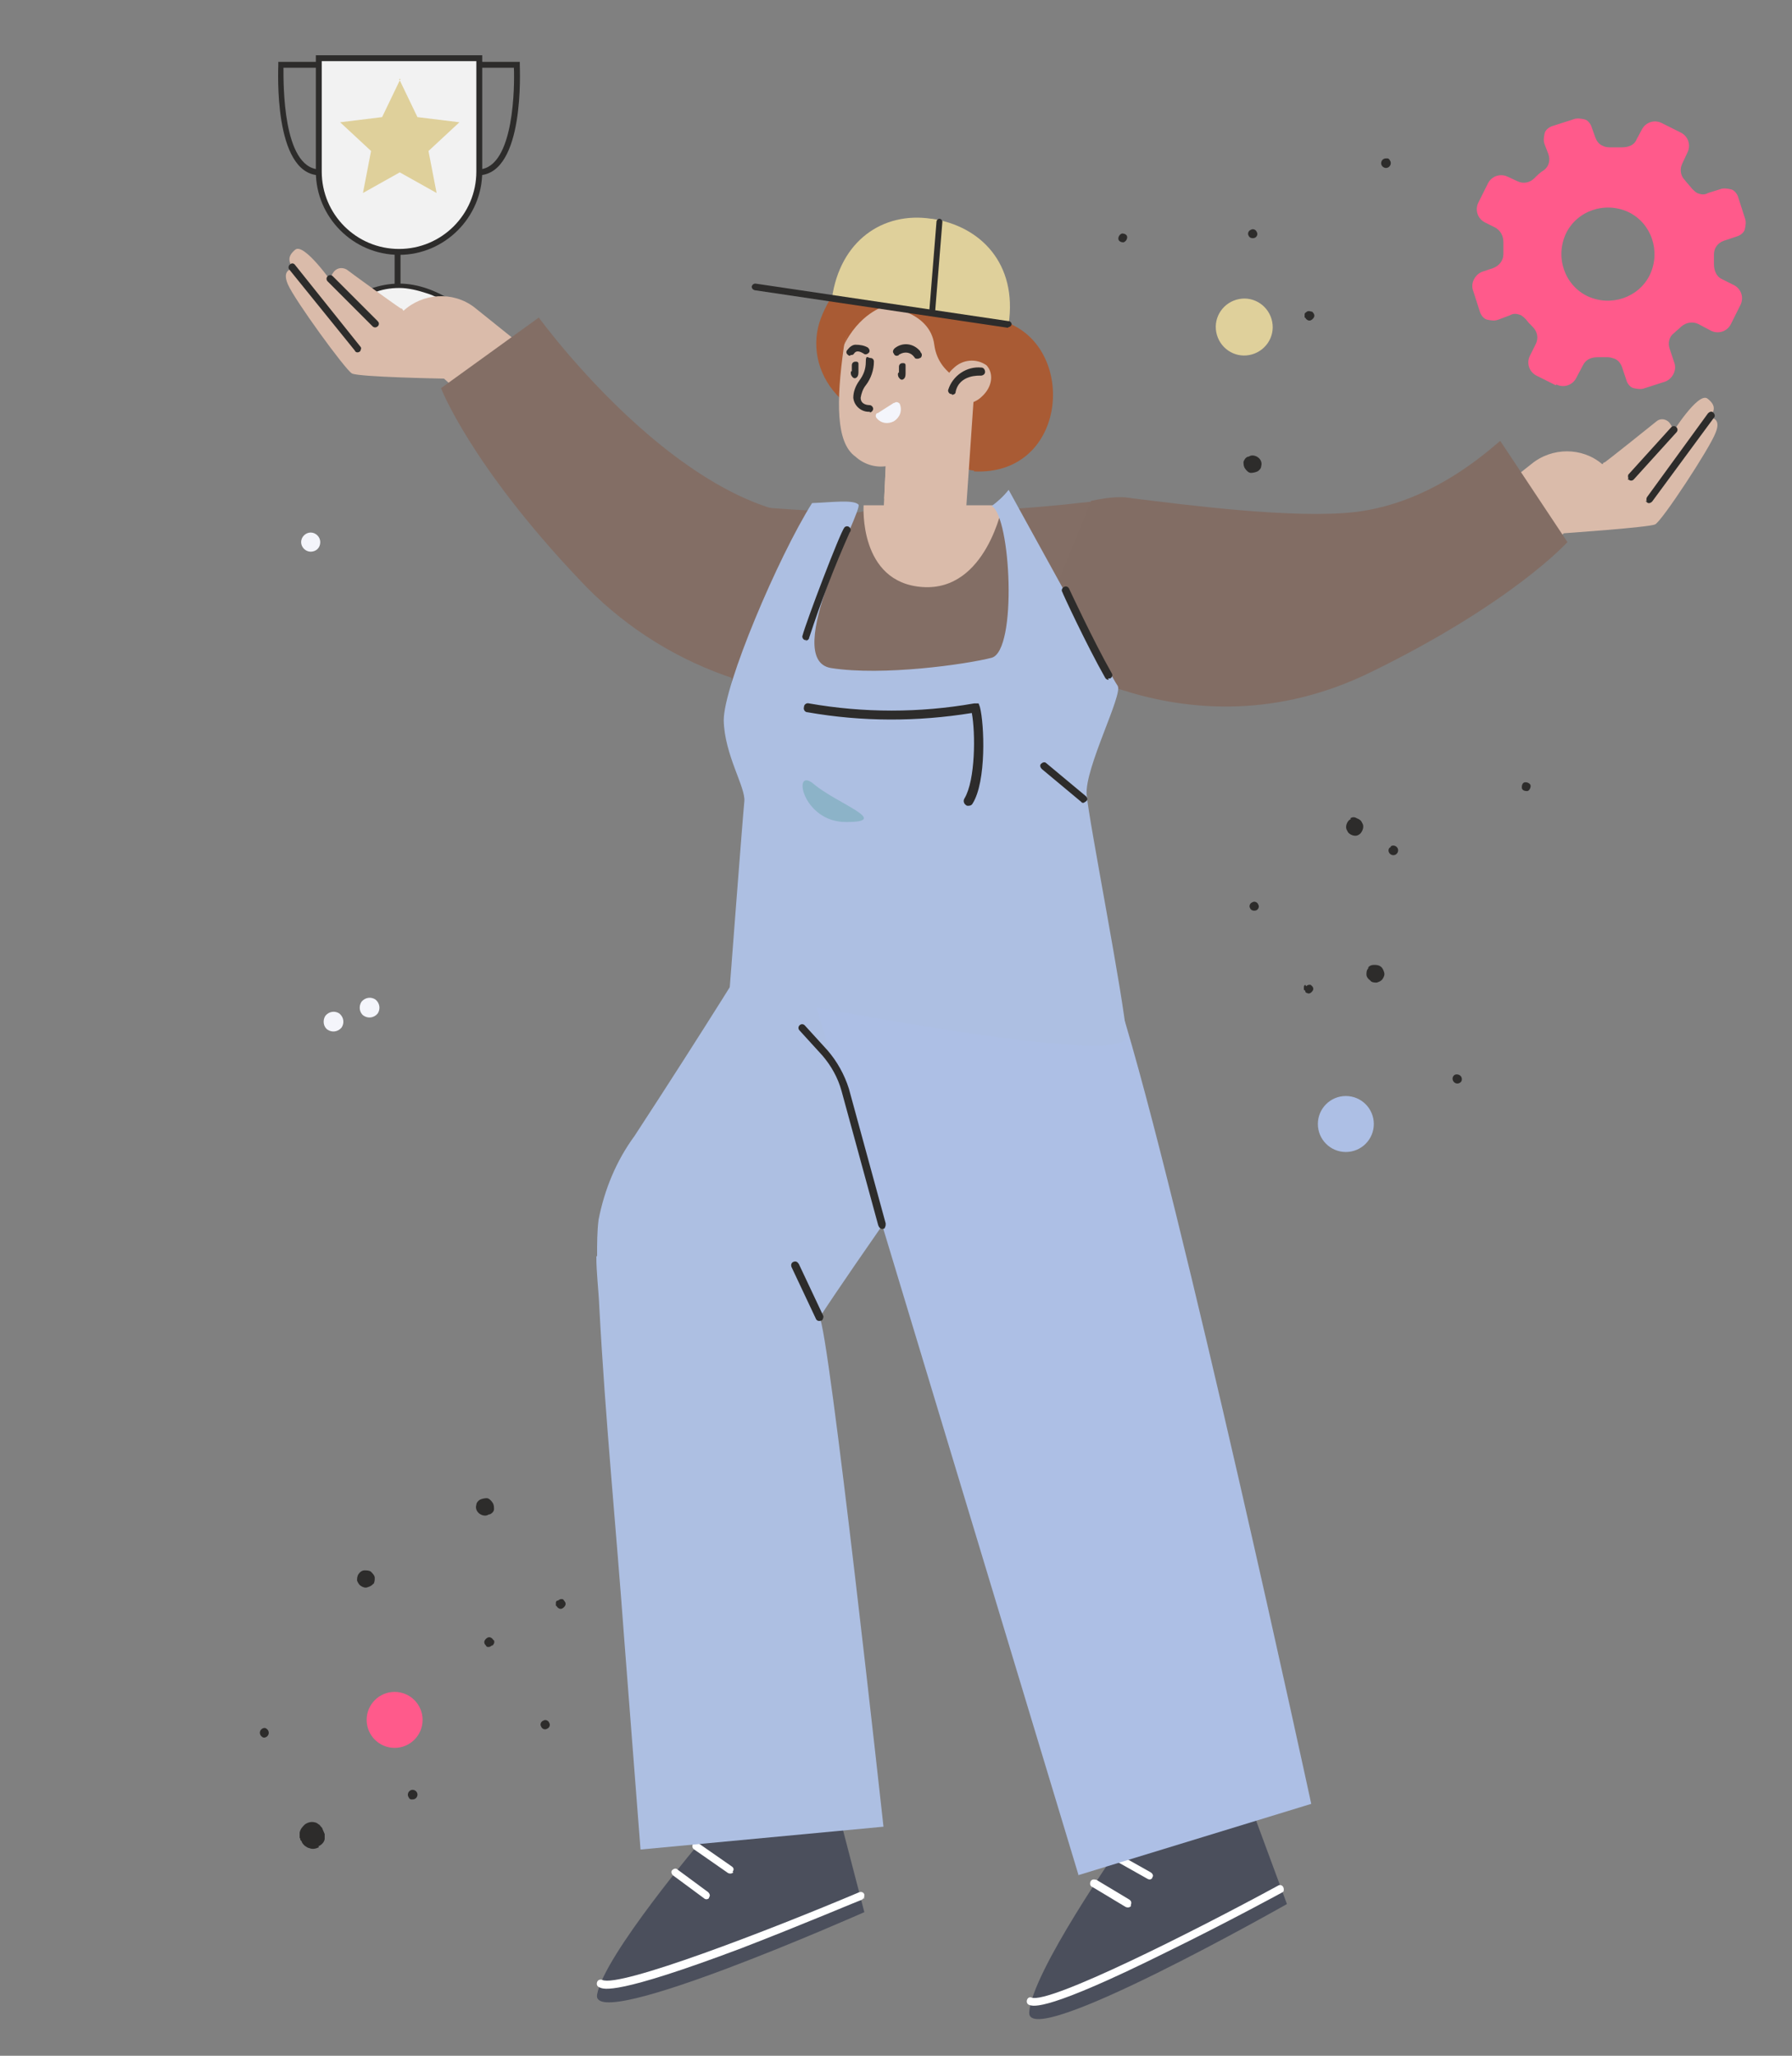 <?xml version="1.0" encoding="UTF-8"?>
<svg xmlns="http://www.w3.org/2000/svg" viewBox="0 0 243.4 279.1">
  <rect x="0" y="0" width="243.4" height="279.1" fill="#808080" stroke="none"/>
  <defs>
    <style>
      .cls-1 {
        fill: #cc7a64;
      }

      .cls-2 {
        fill: #2d2c2b;
      }

      .cls-3 {
        fill: #8cb3c8;
      }

      .cls-4 {
        opacity: .6;
      }

      .cls-4, .cls-5, .cls-6 {
        isolation: isolate;
      }

      .cls-7 {
        fill: #fff;
      }

      .cls-8 {
        fill: #dabbaa;
      }

      .cls-9 {
        fill: #ff5a8b;
      }

      .cls-10 {
        fill: none;
      }

      .cls-11 {
        fill: #dfd09b;
      }

      .cls-5 {
        mix-blend-mode: multiply;
      }

      .cls-12 {
        fill: #f2f2f2;
      }

      .cls-13 {
        fill: #adbfe2;
      }

      .cls-14 {
        fill: #a95b34;
      }

      .cls-15 {
        fill: #f4f5fb;
      }

      .cls-16 {
        fill: #4b4f5c;
      }

      .cls-17 {
        fill: #f7adc0;
      }

      .cls-18 {
        fill: #826d64;
      }

      .cls-19 {
        fill: #adbfe5;
      }

      .cls-20 {
        fill: #836e65;
      }
    </style>
  </defs>
  <g class="cls-6">
    <g id="Layer_2" data-name="Layer 2">
      <g id="Dimensions">
        <g id="Group_472395" data-name="Group 472395">
          <g id="Group_424907" data-name="Group 424907">
            <g id="Path_381212" data-name="Path 381212">
              <path class="cls-2" d="M197.4,146.1c.2-.3.6-.3.9-.1s.3.6.2.8c-.2.3-.6.4-.9.2-.3-.2-.4-.6-.2-.9h0Z"/>
            </g>
          </g>
          <g id="Group_424908" data-name="Group 424908">
            <g id="Path_381213" data-name="Path 381213">
              <path class="cls-2" d="M177.4,133.9c.1-.1.3-.2.4-.2s.2,0,.2,0c.3.2.5.5.3.8s-.5.5-.8.3c-.1,0-.2-.1-.2-.2s-.1-.2-.2-.2v-.3c0-.2,0-.3.2-.4h0Z"/>
            </g>
          </g>
          <g id="Group_424909" data-name="Group 424909">
            <g id="Path_381214" data-name="Path 381214">
              <path class="cls-2" d="M188.9,114.9c.3-.2.7-.1.9.2.2.3.1.7-.2.9s-.7.1-.9-.2h0c-.2-.3-.1-.7.2-.8h0Z"/>
            </g>
          </g>
          <g id="Group_424910" data-name="Group 424910">
            <g id="Path_381215" data-name="Path 381215">
              <path class="cls-2" d="M170.1,122.5c.3-.2.7,0,.8.3.2.3,0,.7-.3.8s-.7,0-.8-.3c-.2-.3,0-.7.3-.8Z"/>
            </g>
          </g>
          <g id="Group_424911" data-name="Group 424911">
            <g id="Path_381216" data-name="Path 381216">
              <path class="cls-2" d="M207.2,106.2c.3,0,.7.2.7.5,0,.3-.2.7-.5.7-.3,0-.7-.1-.7-.5h0c0-.3.1-.7.5-.7h0Z"/>
            </g>
          </g>
          <g id="Group_424912" data-name="Group 424912">
            <g id="Path_381217" data-name="Path 381217">
              <path class="cls-2" d="M185.8,131.4c.2-.3.5-.4.8-.4s.6,0,.9.2.4.5.5.8,0,.6-.2.9c-.2.3-.5.4-.8.5-.3,0-.7,0-.9-.3-.3-.2-.5-.5-.5-.8s0-.6.3-.9h0Z"/>
            </g>
          </g>
          <g id="Group_424913" data-name="Group 424913">
            <g id="Path_381218" data-name="Path 381218">
              <path class="cls-2" d="M183.4,111.1c.3-.2.6-.2.9,0,.3.1.6.3.7.6.2.3.2.6.1.9-.1.3-.3.6-.5.7-.3.2-.6.2-.9.1s-.6-.3-.7-.6c-.2-.3-.2-.6-.1-.9.1-.3.3-.6.6-.7h0Z"/>
            </g>
          </g>
        </g>
        <g id="Group_472396" data-name="Group 472396">
          <g id="Group_399992" data-name="Group 399992">
            <g id="Path_357490" data-name="Path 357490">
              <path class="cls-2" d="M177.4,42.4c.2-.2.4-.2.7-.1,0,0,.2,0,.2.1.3.3.3.6,0,.9s-.6.3-.9,0c0,0-.1-.2-.2-.2v-.3c0-.2,0-.3.2-.4h0Z"/>
            </g>
          </g>
          <g id="Group_399993" data-name="Group 399993">
            <g id="Path_357491" data-name="Path 357491">
              <path class="cls-2" d="M187.9,21.6c.2-.1.3-.1.5-.1s.3.1.4.3c.2.3.1.7-.2.9-.3.2-.7.1-.9-.2s-.1-.7.2-.9h0Z"/>
            </g>
          </g>
          <g id="Group_399994" data-name="Group 399994">
            <g id="Path_357492" data-name="Path 357492">
              <path class="cls-2" d="M169.9,31.2c.3-.2.7,0,.8.3.2.3,0,.7-.3.8s-.7,0-.8-.3h0c-.2-.3,0-.7.3-.8h0Z"/>
            </g>
          </g>
          <g id="Group_399995" data-name="Group 399995">
            <g id="Path_357493" data-name="Path 357493">
              <path class="cls-2" d="M152.4,31.7c.4,0,.7.2.7.5,0,.3-.2.6-.5.7-.4,0-.7-.2-.7-.5,0-.3.2-.6.5-.7Z"/>
            </g>
          </g>
          <g id="Group_399996" data-name="Group 399996">
            <g id="Path_357494" data-name="Path 357494">
              <path class="cls-2" d="M169.6,62c.3-.2.6-.2.9-.1.6.2,1,.8.8,1.4,0,.3-.3.6-.5.7s-.6.2-.9.2-.6-.3-.8-.6c-.2-.3-.2-.6-.2-.9.1-.3.3-.6.6-.7h0Z"/>
            </g>
          </g>
        </g>
        <g id="Path_425848" data-name="Path 425848">
          <path class="cls-9" d="M57.4,233.5c0,2.1-1.7,3.8-3.8,3.8s-3.8-1.7-3.8-3.8,1.7-3.8,3.8-3.8,3.8,1.7,3.8,3.8h0Z"/>
        </g>
        <g id="Path_425849" data-name="Path 425849">
          <path class="cls-2" d="M36.4,235.6c-.2.3-.6.4-.8.2h0c-.3-.2-.4-.6-.2-.9.2-.3.6-.4.8-.2h0c.3.2.4.6.2.9h0Z"/>
        </g>
        <g id="Path_425836" data-name="Path 425836">
          <path class="cls-2" d="M66.8,223.4c-.1.1-.3.2-.4.2h-.2c0,0-.2-.1-.2-.2-.3-.3-.3-.6,0-.9s.6-.3.9,0c0,0,.1.2.2.2.1.3,0,.5-.2.7h0Z"/>
        </g>
        <g id="Path_425862" data-name="Path 425862">
          <path class="cls-2" d="M56.4,244.2c-.2.1-.3.1-.5.1s-.3-.1-.4-.3c-.2-.3-.1-.7.2-.9.3-.2.7-.1.9.2s.1.7-.2.9h0Z"/>
        </g>
        <g id="Path_425850" data-name="Path 425850">
          <path class="cls-2" d="M74.3,234.7c-.3.2-.7,0-.8-.3-.2-.3,0-.7.3-.8.3-.2.7,0,.8.3h0c.2.3,0,.7-.3.8h0Z"/>
        </g>
        <g id="Group_472399" data-name="Group 472399">
          <g id="Path_363068" data-name="Path 363068">
            <path class="cls-2" d="M75.8,217.3c.1-.1.3-.2.4-.2h.2c0,0,.2.1.2.2.3.3.3.6,0,.9h0c-.3.3-.6.3-.9,0h0c0,0-.1-.2-.2-.2v-.3c0-.2,0-.3.2-.4h0Z"/>
          </g>
        </g>
        <g id="Path_425837" data-name="Path 425837">
          <path class="cls-2" d="M50.7,215c-.2.3-.5.4-.8.5s-.6,0-.9-.2c-.3-.2-.4-.5-.5-.7,0-.3,0-.6.2-.9s.5-.5.8-.5.7,0,.9.2.5.5.5.8,0,.6-.2.9h0Z"/>
        </g>
        <g id="Path_425838" data-name="Path 425838">
          <path class="cls-2" d="M66.4,205.6c-.3.2-.6.2-.9.1-.6-.2-1-.8-.8-1.4,0-.3.3-.6.5-.7s.6-.2.9-.2c.3,0,.6.3.8.6.2.3.2.6.2.9,0,.3-.3.6-.6.7h0Z"/>
        </g>
        <g id="Path_425863" data-name="Path 425863">
          <path class="cls-2" d="M43.3,250.8c-.4.2-.9.3-1.3.1-.2,0-.4-.2-.6-.3-.2-.2-.3-.3-.4-.5,0-.1-.1-.2-.2-.3,0-.1,0-.2-.1-.3v-.7c.1-.5.4-.8.7-1.1.4-.3.9-.4,1.3-.3.2,0,.5.2.6.3.1,0,.2.2.3.3.1.1.2.2.2.3.1.2.2.5.3.7,0,.3,0,.5,0,.7-.1.5-.5.8-.9,1h.1Z"/>
        </g>
        <g id="Path_425851" data-name="Path 425851">
          <path class="cls-15" d="M51.3,137.6c-.5.6-1.3.7-1.9.3s-.7-1.3-.3-1.9c.5-.6,1.3-.7,1.9-.3.6.5.7,1.3.3,1.9h0Z"/>
        </g>
        <g id="Path_425864" data-name="Path 425864">
          <path class="cls-15" d="M46.4,139.5c-.5.6-1.3.7-1.9.3-.6-.4-.7-1.3-.3-1.9.5-.6,1.3-.7,1.9-.3.6.5.7,1.3.3,1.9h0Z"/>
        </g>
        <g id="Path_425842" data-name="Path 425842">
          <path class="cls-15" d="M43.5,73.6c0,.8-.6,1.3-1.3,1.3s-1.3-.6-1.3-1.3.6-1.3,1.3-1.3,1.3.6,1.3,1.3h0Z"/>
        </g>
        <g id="Path_425846" data-name="Path 425846" class="cls-4">
          <path class="cls-7" d="M63.7,48.8c1-3.7,1.6-2.6,3.4-3.5-1.7-1.6-4.6,0-3.4,3.5Z"/>
        </g>
        <g id="Group_472421" data-name="Group 472421">
          <g id="Path_425891" data-name="Path 425891">
            <path class="cls-2" d="M65.1,23.8v-.8c4.8-.3,4.8-11.6,4.7-13.8h-4.7v-.8h5.5v.4c0,.6.7,14.7-5.5,15Z"/>
          </g>
          <g id="Path_425900" data-name="Path 425900">
            <path class="cls-2" d="M43.3,23.8c-6.2-.3-5.5-14.4-5.5-15v-.4h5.5v.8h-4.8c0,2.2-.1,13.5,4.8,13.8v.8h0Z"/>
          </g>
          <g id="Group_472420" data-name="Group 472420">
            <g id="Rectangle_27583" data-name="Rectangle 27583">
              <path class="cls-12" d="M43,7.7h22.3v15.6c0,6.2-5,11.1-11.1,11.1h0c-6.2,0-11.1-5-11.1-11.1h0V7.7h0Z"/>
              <path class="cls-2" d="M54.2,34.6c-6.2,0-11.3-5.1-11.3-11.3V7.5h22.6v15.8c0,6.2-5.1,11.3-11.3,11.3ZM43.7,8.3v15c0,5.8,4.7,10.5,10.5,10.5s10.5-4.7,10.5-10.5v-15h-20.9Z"/>
            </g>
            <g id="Path_425894" data-name="Path 425894">
              <path class="cls-12" d="M63.3,42.7h-18.3c.5-.4,1.3-1.1,2.4-1.7,1-.6,2.1-1.1,3.1-1.4,1.3-.5,2.5-.7,3.7-.7s2.5.2,3.7.7c1,.4,2.1.8,3.1,1.4,1.1.7,1.9,1.3,2.4,1.7h0Z"/>
              <path class="cls-2" d="M54.2,39.1c-1.2,0-2.4.2-3.6.7-1,.4-2,.8-3,1.4-.7.5-1.3.9-1.8,1.2h16.9c-.5-.4-1.1-.8-1.8-1.2-1-.6-2-1.1-3-1.4-1.2-.4-2.5-.7-3.6-.7M54.2,38.5c5.4,0,9.8,4.3,9.8,4.3h-19.6s4.4-4.3,9.8-4.3h0Z"/>
            </g>
            <g id="Path_425893" data-name="Path 425893">
              <path class="cls-2" d="M54,39c-.2,0-.4-.2-.4-.4v-4.2c0-.2.2-.4.4-.4s.4.2.4.4v4.2c0,.2-.2.4-.4.4Z"/>
            </g>
            <g id="Polygon_1" data-name="Polygon 1">
              <path class="cls-11" d="M54.2,10.7l2.5,5.2,5.7.7-4.2,3.9,1.1,5.7-5-2.8-5,2.8,1.1-5.7-4.2-3.9,5.7-.7,2.5-5.2h-.1Z"/>
            </g>
          </g>
        </g>
        <g id="Path_425877" data-name="Path 425877">
          <path class="cls-11" d="M165.2,45.1c.4,2.1,2.4,3.5,4.5,3.1s3.5-2.4,3.1-4.5c-.4-2.1-2.4-3.5-4.5-3.1h0c-2.1.4-3.5,2.4-3.1,4.5Z"/>
        </g>
        <g id="Group_472389" data-name="Group 472389">
          <g id="Group_424903" data-name="Group 424903">
            <g id="Path_381185" data-name="Path 381185">
              <path class="cls-16" d="M95.5,249.6s-13.5,15.9-14.4,21.2c-.9,5.3,36.3-11.2,36.3-11.2l-3.2-12.3-18.7,2.3h0Z"/>
            </g>
            <g id="Path_381186" data-name="Path 381186">
              <path class="cls-7" d="M117.3,257.7c0,0-.1.1-.2.2-.1,0-8.1,3.4-16.4,6.6-17,6.4-18.7,5.6-19.3,5.3-.3-.1-.4-.4-.3-.7s.4-.4.7-.3c2.3,1.1,22.6-6.7,34.9-11.9.3-.1.6,0,.7.3,0,.2,0,.4-.1.6h.1Z"/>
            </g>
            <g id="Path_381187" data-name="Path 381187">
              <path class="cls-7" d="M99.6,254.2c-.2.2-.5.2-.7.1l-4.6-3.2c-.3-.2-.3-.5-.2-.7s.5-.3.7-.2l4.6,3.2c.3.2.3.5.1.7h0Z"/>
            </g>
            <g id="Path_381188" data-name="Path 381188">
              <path class="cls-7" d="M96.3,257.7c-.2.2-.5.2-.7,0l-4.2-3.1c-.2-.2-.3-.5-.1-.7s.5-.3.7-.1h0l4.2,3.1c.2.2.3.5.1.7h0Z"/>
            </g>
          </g>
          <g id="Group_424904" data-name="Group 424904">
            <g id="Path_381189" data-name="Path 381189">
              <path class="cls-16" d="M152.1,250.7s-12,17.1-12.3,22.5c-.4,5.4,35-14.7,35-14.7l-4.4-11.9-18.4,4.1h0Z"/>
            </g>
            <g id="Path_381190" data-name="Path 381190">
              <path class="cls-7" d="M174.4,256.8s-.1,0-.2.1c0,0-7.7,4.2-15.7,8.1-16.3,8.1-18.1,7.4-18.7,7.2-.3-.1-.4-.4-.3-.7s.4-.4.6-.3c2.4.9,21.9-8.9,33.5-15.2.3-.2.6,0,.7.2.1.2.1.5,0,.6h0Z"/>
            </g>
            <g id="Path_381191" data-name="Path 381191">
              <path class="cls-7" d="M156.5,255c-.2.2-.4.2-.6.1l-4.8-2.7c-.3-.2-.3-.5-.2-.7.2-.2.4-.3.6-.2l4.8,2.7c.3.2.4.5.2.7h0s0,0,0,.1h0Z"/>
            </g>
            <g id="Path_381192" data-name="Path 381192">
              <path class="cls-7" d="M153.6,258.8c-.2.2-.5.2-.7.1l-4.5-2.7c-.3-.1-.4-.4-.3-.7s.4-.4.7-.3c0,0,0,0,.1,0l4.5,2.7c.3.2.3.5.2.7,0,0,0,0,0,.1h0Z"/>
            </g>
          </g>
          <g id="Path_381193" data-name="Path 381193">
            <path class="cls-13" d="M81.1,170.5c0-1.6,0-3.3.2-4.9.8-4.1,2.4-8,4.9-11.4,9.8-15,16.3-25.6,16.3-25.6l28.9,21.3s-16,22.6-20.1,29c1.2.7,8.7,69.1,8.7,69.1l-33,3.1-2.2-28.4c-1.1-15.1-2.6-30.2-3.4-45.3-.1-2.3-.4-4.6-.4-6.8h0Z"/>
          </g>
          <g id="Path_381194" data-name="Path 381194">
            <path class="cls-19" d="M146.4,254.6l31.7-9.7s-17.7-81.9-26-108.5c-5-16-9.3-21-9.3-21l-33.2,17.1,36.9,122.1h0Z"/>
          </g>
          <g id="Path_381202" data-name="Path 381202">
            <path class="cls-2" d="M120.2,166.7c-.2.2-.5.2-.7,0s-.1-.2-.2-.3l-5-18.3c-.5-1.8-1.4-3.4-2.6-4.8l-3.1-3.4c-.2-.2-.2-.5,0-.7.2-.2.5-.2.7,0h0l3.1,3.4c1.3,1.5,2.3,3.3,2.9,5.2l5,18.3c0,.2,0,.4-.1.5h0Z"/>
          </g>
          <g id="Path_381203" data-name="Path 381203">
            <path class="cls-2" d="M111.7,179.2s-.1.1-.2.1c-.3.1-.6,0-.7-.3l-3.3-7c-.1-.3,0-.6.3-.7.3-.1.5,0,.7.3l3.3,7c.1.2,0,.4-.1.6h0Z"/>
          </g>
        </g>
        <g id="Path_425886" data-name="Path 425886">
          <path class="cls-19" d="M186.6,152.6c0,2.1-1.7,3.8-3.8,3.8s-3.8-1.7-3.8-3.8,1.7-3.8,3.8-3.8h0c2.1,0,3.8,1.7,3.8,3.8Z"/>
        </g>
        <g id="Path_425853" data-name="Path 425853">
          <path class="cls-14" d="M132.3,64c12.3.6,14-15.7,5.2-19.9-4.7-6.3-9.7-10.3-13.8-9.6-4.4.8-9.6,1.9-12.2,8.7-2.6,6.8,2.8,16,16.6,14.8,6-.5-.5,5.4,4.2,5.9h0Z"/>
        </g>
        <g id="Group_472387" data-name="Group 472387">
          <g id="Group_424876" data-name="Group 424876">
            <g id="Path_357510" data-name="Path 357510">
              <path class="cls-8" d="M54.6,41.9h-.1c0,.1-6.9-4.9-7.4-5.3-.7-.4-1.5-.2-1.9.5-.3.4-.3,1,0,1.4,0,0-3.9-5.6-5.1-4.6-1.2,1-.8,1.7-.3,2.6,0,0-1.6,0-.7,2.1.9,2.1,7.8,11.6,8.7,12.1s12.5.7,12.5.7l3.8,3.4,9.4-5.8-9.1-7.3c-2.9-2.2-7-1.9-9.6.5h0Z"/>
            </g>
            <g id="Path_357511" data-name="Path 357511">
              <path class="cls-2" d="M51.4,44.2s0,0-.1.1c-.2.2-.5.2-.7,0l-6.1-6.1c-.2-.2-.2-.5,0-.7s.5-.2.7,0h0l6.1,6.1c.2.2.2.4.1.6Z"/>
            </g>
            <g id="Path_357512" data-name="Path 357512">
              <path class="cls-2" d="M49,47.5c0,0,0,.1-.1.2-.2.2-.6.2-.7-.1l-8.9-11c-.2-.2-.1-.6.1-.7.2-.2.5-.2.7.1l8.8,11c.2.2.2.4,0,.6h0Z"/>
            </g>
          </g>
        </g>
        <g id="Path_425854" data-name="Path 425854">
          <path class="cls-17" d="M135.1,70.1c-.3,0-.6-.1-1-.1-7.8-.6-15.3-.7-15.3-.7-3.2.4-6.3,1.5-9,3.2,8.5,2.2,17.4,1.3,25.3-2.4h0Z"/>
        </g>
        <g id="Path_425819" data-name="Path 425819">
          <path class="cls-20" d="M73.1,43s24.9,34.4,45.9,25.8l2.8,25.4c-16.1,2.1-32.1-3.7-43.1-15.5-14.8-15.6-18.8-26-18.8-26l13.3-9.6h0Z"/>
        </g>
        <g id="Path_425855" data-name="Path 425855">
          <path class="cls-20" d="M155,80.4l-7.7,24.7c-.7,2.5.1,5.5.9,8v23.3s-1.4-2.2-22.1-2.2-26.8-2.5-26.8-2.5l1.4-11.6c1.5-8.4,1.3-16.9-.7-25.2-.3-1-.5-2.1-.7-3.1-1.8-8.5,3.3-23,3.3-23,12.9,1.1,27,1.2,42-.3,2.5-.3,5-.5,7.4-.8,1,4.3,1.9,8.5,2.9,12.8h0Z"/>
        </g>
        <g id="Path_425856" data-name="Path 425856">
          <path class="cls-8" d="M132.4,50.6l-4.2-11.3s-12.7,1.2-13.6,7.9c-1,7.2-1.1,12.9,1.6,14.8,1.1,1,2.6,1.5,4.1,1.3l-.3,6.4,11.2-.2,1.3-19h0Z"/>
        </g>
        <g id="Group_472391" data-name="Group 472391">
          <g id="Path_357518" data-name="Path 357518">
            <path class="cls-1" d="M128.7,41.4c-.5,1-1,1.9-1.4,3l1.4-3Z"/>
          </g>
          <g id="Path_357519" data-name="Path 357519">
            <path class="cls-1" d="M127.3,45.1h-.3c-.4-.2-.6-.6-.4-1h0c.4-1.1.9-2.1,1.5-3.1.2-.4.7-.5,1-.3s.5.6.3,1c-.5.9-1,1.9-1.4,2.9-.1.3-.4.5-.7.5Z"/>
          </g>
        </g>
        <g id="Path_425857" data-name="Path 425857">
          <path class="cls-14" d="M132.7,52.5s-5.2-1-5.8-5.7-6.8-5.2-6.8-5.2c0,0-3.4.9-5.6,5.5l2-5.6,8.6-3.4,4.6-.2,3.1,4.9v9.7Z"/>
        </g>
        <g id="Path_425858" data-name="Path 425858">
          <path class="cls-2" d="M118.2,55.9c-1.2.1-2.2-.8-2.3-1.9h0c0-.8.3-1.6.8-2.3.6-.8.9-1.6.9-2.6s.3-.5.6-.5.5.2.5.5c0,1.1-.4,2.3-1.1,3.2-.4.5-.6,1.1-.7,1.7,0,1,1.1,1,1.2,1,.3,0,.5.3.5.5s-.2.5-.5.5h0Z"/>
        </g>
        <g id="Path_425871" data-name="Path 425871" class="cls-5">
          <path class="cls-8" d="M120.3,63.3c1.5,0,3.1-.2,4.6-.6.2,0,.4.1.5.3,0,.1,0,.3-.1.4-1.2,1.3-3.5,3.6-5.2,4.3l.2-4.3h0Z"/>
        </g>
        <g id="Group_472392" data-name="Group 472392">
          <g id="Path_357526" data-name="Path 357526">
            <path class="cls-8" d="M128.9,54.2c1.4,1,3.3.8,4.5-.4,1.4-1.3,1.6-3.1.6-4.2-1.4-1-3.3-.8-4.5.4-1.4,1.2-1.6,3.1-.6,4.2Z"/>
          </g>
          <g id="Path_357527" data-name="Path 357527">
            <path class="cls-2" d="M129.3,53.5h-.1c-.3,0-.5-.4-.4-.6h0c.6-1.9,2.5-3.2,4.5-3,.3,0,.5.3.5.6,0,.3-.3.5-.6.5-.1,0-2.9-.2-3.4,2.2,0,.3-.3.4-.5.4h0Z"/>
          </g>
        </g>
        <g id="Path_425872" data-name="Path 425872">
          <path class="cls-2" d="M122.1,50.7v-.9c0-.3.2-.5.5-.5h.1c.2,0,.3.1.3.3v1c0,.3,0,.6-.2.8-.2.2-.4.2-.6,0-.2-.2-.3-.5-.2-.8h.2Z"/>
        </g>
        <g id="Path_425873" data-name="Path 425873">
          <path class="cls-2" d="M124.6,48.7c-.2,0-.3,0-.4-.2-.5-.7-1.3-.8-2-.4,0,0-.1,0-.1.1-.3.2-.6.1-.7-.2-.2-.2-.1-.5.1-.7,1.1-.9,2.6-.7,3.5.4,0,0,0,.1.1.2.2.2.1.6-.1.7-.1,0-.2.1-.3.1h0Z"/>
        </g>
        <g id="Path_425859" data-name="Path 425859">
          <path class="cls-2" d="M115.7,50.5v-.9c0-.3.2-.5.5-.5h.1c.2,0,.3.1.3.3v1c0,.3,0,.6-.2.8-.2.2-.4.2-.6,0-.2-.2-.3-.5-.2-.8h.2Z"/>
        </g>
        <g id="Path_425860" data-name="Path 425860">
          <path class="cls-2" d="M115.5,48.3c-.1,0-.2,0-.3-.1-.3-.2-.3-.5-.1-.7.3-.4.7-.7,1.1-.7.6,0,1.2.1,1.7.4.2.2.3.5.1.7s-.5.3-.7.1c-.2-.1-.9-.6-1.3,0-.1.2-.3.2-.4.2h-.1Z"/>
        </g>
        <g id="Group_472393" data-name="Group 472393">
          <g id="Path_357532-2" data-name="Path 357532-2">
            <path class="cls-15" d="M121.5,54.7c.2-.2.5-.1.7.1h0c.4,1,0,1.9-.8,2.4-.8.4-1.7.3-2.3-.4-.2-.2-.2-.5,0-.7,0,0,0,0,.1,0l2.2-1.4h0Z"/>
          </g>
        </g>
        <g id="Group_472390" data-name="Group 472390">
          <g id="Group_432140" data-name="Group 432140">
            <g id="Path_239200" data-name="Path 239200">
              <path class="cls-11" d="M126.6,29.7c6.6,1,11.6,6.1,10.4,14.3l-24-3.5c1.1-7.8,6.9-11.8,13.5-10.8h0Z"/>
            </g>
          </g>
          <g id="Path_387982" data-name="Path 387982">
            <path class="cls-2" d="M137,44.4c.2,0,.4-.2.4-.4s-.2-.4-.4-.4l-34.4-5.1c-.2,0-.4.1-.5.4,0,.2.1.4.4.5l34.4,5.1h0Z"/>
          </g>
          <g id="Path_387983" data-name="Path 387983">
            <path class="cls-2" d="M126.6,42.9c.2,0,.4-.2.4-.4l1-12.4c0-.2-.2-.4-.4-.4s-.4.2-.4.4h0l-1,12.4c0,.2.2.4.4.4h0Z"/>
          </g>
        </g>
        <g id="Group_472394" data-name="Group 472394">
          <g id="Path_357507" data-name="Path 357507">
            <path class="cls-8" d="M217.8,62.8h.1c0,.1,6.6-5.2,7.1-5.6.6-.5,1.5-.3,1.9.4.3.4.3.9.1,1.4,0,0,3.6-5.8,4.9-4.9,1.3,1,.9,1.7.4,2.6,0,0,1.6,0,.7,2.1-.8,2.1-7.3,12-8.2,12.4s-12.4,1.2-12.4,1.2l-3.6,3.6-5.6-9.2,4.8-3.8c2.8-2.3,6.9-2.3,9.6,0h.1Z"/>
          </g>
          <g id="Path_357508" data-name="Path 357508">
            <path class="cls-2" d="M221.2,65c-.1-.2-.1-.5,0-.6l5.8-6.4c.2-.2.5-.2.7,0s.2.5,0,.7l-5.8,6.4c-.2.2-.5.2-.7,0h-.1c0-.1,0-.1,0-.1Z"/>
          </g>
          <g id="Path_357509" data-name="Path 357509">
            <path class="cls-2" d="M223.7,68.1c-.1-.2-.1-.4,0-.6l8.3-11.4c.2-.2.5-.3.7-.1s.3.5.1.7l-8.4,11.4c-.2.2-.5.3-.7.1,0,0-.1-.1-.2-.2h.1Z"/>
          </g>
        </g>
        <g id="Path_425865" data-name="Path 425865">
          <path class="cls-18" d="M203.7,59.9c-8,7-14.8,9-19.5,9.6-8.3,1-23.5-1-30-1.8-.3,0-1-.2-2-.2-1.6,0-3,.3-4,.5-2.7,6.6-5.3,13.1-8.1,19.7,0,0,21,15.8,46,3.6,19.3-9.4,26.8-17.7,26.8-17.7l-9.1-13.7h0Z"/>
        </g>
        <g id="Path_425874" data-name="Path 425874">
          <path class="cls-8" d="M136.2,68.5s-2.2,11.8-10.9,11.2-8-11.1-8-11.1h18.9Z"/>
        </g>
        <g id="Path_425866" data-name="Path 425866">
          <path class="cls-13" d="M99.1,134.3s1.8-23.6,2-25.5c.2-1.9-2.7-6.3-2.8-11,0-4.8,7.4-22.2,12-29.5,2.7-.1,5.6-.5,6.3.2s-10.7,21.1-3.7,22.2c7,1.1,18.3-.5,21.8-1.4,3.5-1,2.6-19.2,0-20.6.8-.6,1.6-1.3,2.3-2.2,0,0,14,25.5,14.8,26.6s-4.5,11.2-4.2,14.8c.3,3.6,5.1,27.9,5.4,32.8.3,4.9-53.8-6.2-53.8-6.2h0Z"/>
        </g>
        <g id="Path_425867" data-name="Path 425867">
          <path class="cls-2" d="M131.5,109.4c-.1,0-.2,0-.3-.1-.3-.2-.4-.6-.2-.9,1.5-2.5,1.5-8.9,1-11.6-7.4,1.2-14.9,1.2-22.3-.1-.4,0-.6-.4-.5-.7,0-.4.4-.6.7-.5,7.4,1.3,15,1.3,22.4,0h.6c0-.1.2.5.2.5.6,2.3.9,10.1-1,13.1-.1.2-.3.3-.6.3h0Z"/>
        </g>
        <g id="Path_425868" data-name="Path 425868" class="cls-5">
          <path class="cls-3" d="M110.6,106.5c-3.1-2.7-1.7,5.2,4.4,5.1,6.1,0-1.3-2.5-4.4-5.1Z"/>
        </g>
        <g id="Path_425869" data-name="Path 425869">
          <path class="cls-2" d="M109.6,86.9h-.2c-.3,0-.5-.4-.4-.6.5-1.9,5.1-14,5.7-14.7.2-.2.5-.2.7,0s.2.5,0,.7c-2.1,4.7-3.9,9.4-5.5,14.3,0,.2-.3.4-.5.4h0Z"/>
        </g>
        <g id="Path_425875" data-name="Path 425875">
          <path class="cls-2" d="M147.2,109c-.1,0-.3,0-.3-.1l-5.4-4.5c-.2-.2-.3-.5-.1-.7s.5-.3.7-.1h0l5.4,4.5c.2.2.3.5,0,.7s-.3.2-.4.2h0Z"/>
        </g>
        <g id="Path_425876" data-name="Path 425876">
          <path class="cls-2" d="M150.6,92.3c-.2,0-.4-.1-.5-.3-2.5-4.4-5.8-11.5-5.8-11.6-.2-.3,0-.6.2-.7.3-.2.6,0,.7.2h0c0,0,3.3,7.1,5.8,11.5.2.3,0,.6-.2.7-.1,0-.2,0-.3,0h0Z"/>
        </g>
        <g id="Ellipse_1472" data-name="Ellipse 1472" class="cls-5">
          <circle class="cls-8" cx="120.1" cy="53.1" r=".3"/>
        </g>
        <g id="Ellipse_1473" data-name="Ellipse 1473" class="cls-5">
          <circle class="cls-8" cx="119" cy="52" r=".3"/>
        </g>
        <g id="Ellipse_1474" data-name="Ellipse 1474" class="cls-5">
          <circle class="cls-8" cx="120.4" cy="51.5" r=".3"/>
        </g>
        <g id="Subtraction_20" data-name="Subtraction 20">
          <path class="cls-9" d="M211.3,52.3l-2.6-1.3c-1-.5-1.4-1.7-.9-2.7l.8-1.6c.4-.8.2-1.7-.4-2.3-.3-.3-.7-.7-.9-1-.2-.2-.4-.4-.7-.6-.5-.2-1-.3-1.5,0l-1.6.6c-.5.2-1,.1-1.5,0s-.9-.7-1-1.1l-.9-2.8c-.4-1,.2-2.2,1.2-2.6l1.5-.5c.8-.3,1.4-1,1.4-1.9s0-1.1,0-1.6c0-.9-.4-1.6-1.1-2l-1.4-.7c-1-.5-1.4-1.7-.9-2.7l1.3-2.6c.5-1,1.7-1.4,2.7-.9l1.3.6c.8.4,1.7.2,2.3-.4.4-.4.8-.8,1.3-1.1.7-.5.9-1.4.6-2.2l-.5-1.3c-.2-.5-.1-1,0-1.5s.7-.9,1.1-1l2.8-.9c.5-.2,1-.1,1.5,0s.9.7,1,1.1l.5,1.4c.2.5.5.9,1,1.1.2.1.5.2.9.2.6,0,1.1,0,1.7,0,.9,0,1.7-.3,2-1.1l.7-1.3c.5-1,1.7-1.4,2.7-.9l2.6,1.3c1,.5,1.4,1.7.9,2.7l-.7,1.5c-.4.8-.2,1.7.3,2.2.3.4.7.8,1,1.2.2.2.4.4.7.6.5.2,1,.3,1.5,0l1.6-.5c.5-.2,1-.1,1.5,0s.9.7,1,1.1l.9,2.8c.2.5.1,1,0,1.5s-.7.9-1.1,1l-1.8.6c-.8.3-1.3,1-1.3,1.8s0,.9,0,1.4c0,.9.4,1.7,1.1,2l1.6.8c1,.5,1.4,1.7.9,2.7l-1.3,2.6c-.5,1-1.7,1.4-2.7.9l-1.7-.9c-.8-.4-1.7-.2-2.3.3-.3.3-.7.6-1,.9-.7.5-.9,1.4-.6,2.2l.6,1.8c.4,1-.2,2.2-1.2,2.6l-2.8.9c-.5.2-1,.1-1.5,0s-.9-.7-1-1.1l-.6-1.8c-.2-.5-.5-.9-1-1.1-.3-.1-.6-.2-.9-.2-.4,0-.9,0-1.4,0-.9,0-1.6.3-2,1.1l-.9,1.7c-.5,1-1.7,1.4-2.7.9h0ZM221.2,28.8c-3.2-1.5-7-.2-8.5,2.9-1.5,3.2-.2,7,2.9,8.5,3.2,1.5,7,.2,8.5-2.9,1.5-3.2.2-7-2.9-8.5Z"/>
        </g>
        <rect class="cls-10" width="243.4" height="279.1"/>
      </g>
    </g>
  </g>
</svg>